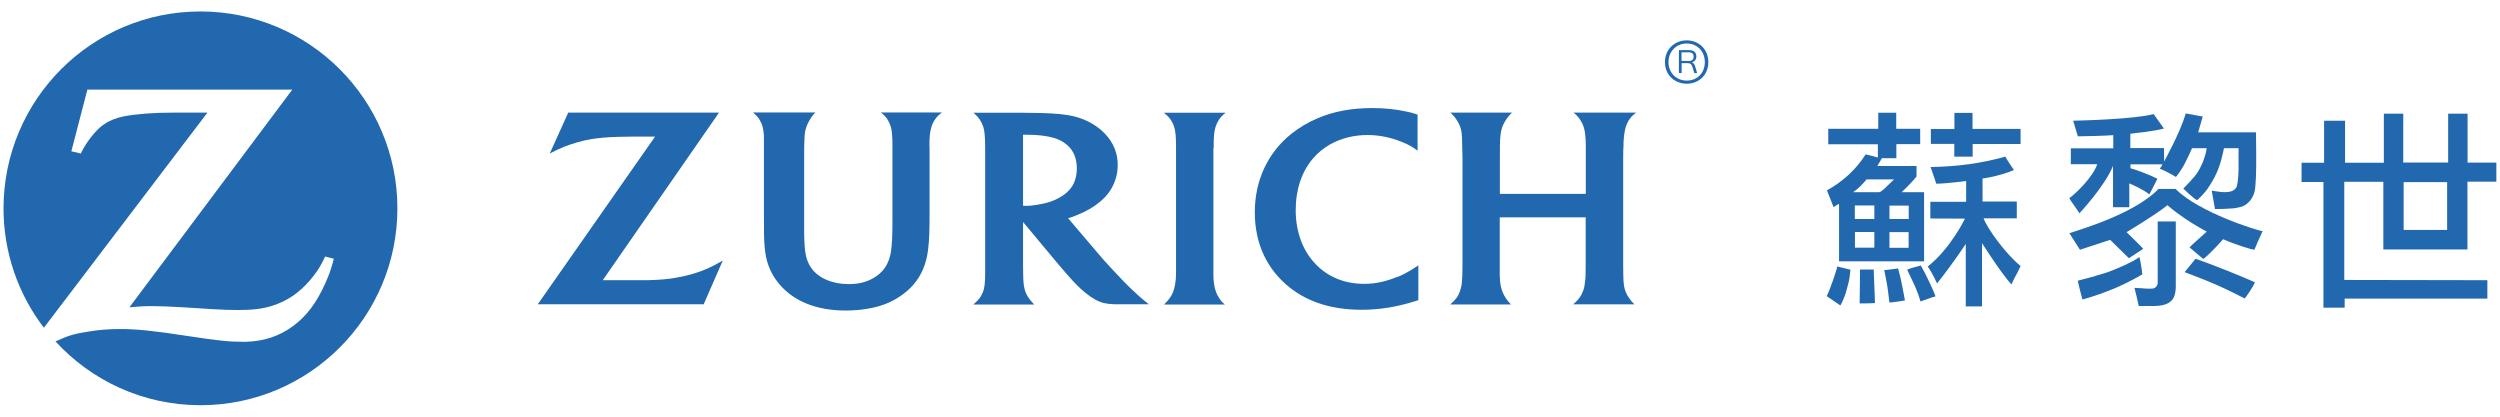<svg xmlns="http://www.w3.org/2000/svg" viewBox="0 0 192 32"><defs><style>      .cls-1 {        fill: #2168ae;      }    </style></defs><g><g id="Layer_1"><g><g><path class="cls-1" d="M173.26,10.14s.04,2.86,0,3.29c0,.03,0,.14-.01.28-.02.31-.05.88-.09.95h0c-.11.54-.47,1-.93,1.19h0c-.37.11-.7.17-1.05.17h0c-.37.04-1.07.03-1.07.03l-.25-1.41c.46.06,1.62.36,1.92-.31h0c.13-.44.14-1.26.14-1.29v-1.66h-1.12s-.1.51-.17.74c-.2.84-.55,1.6-1.1,2.39-.21.29-.48.59-.8.87-.39-.24-1.05-.9-1.05-.9.04-.04.85-.85,1.07-1.21.6-.92.72-1.85.72-1.85v-.04s-1.13,0-1.13,0v.02c-.37.82-.68,1.53-1.23,2.19-.43-.26-.81-.46-1.24-.64.1-.11.21-.33.21-.33h-2.46s0,.3,0,.3c.4.1,1.53.52,2.07.81-.11.19-.49.98-.62,1.2-.47-.38-1.2-.7-1.54-.85v1.83h-1.25s0-3.17,0-3.17c-.64,1.58-2.58,3.64-2.58,3.64-.11-.21-.66-.93-.78-1.16.53-.37,1.82-1.64,2.15-2.61h-2.03v-1.22s3.26,0,3.26,0v-1.01c-.64.05-2.04.08-2.72.09-.11-.36-.22-.71-.36-1.2.48-.01,4.72-.11,6.18-.51l.79,1.11c-.67.2-2.58.4-2.58.4v1.1s2.59,0,2.59,0v1.04s1.23-2.2,1.67-3.7l1.3.24-.35,1.21h4.42Z"></path><polygon class="cls-1" points="151.49 8.67 150.1 8.67 150.1 9.91 148.29 9.91 148.29 11.05 150.09 11.05 150.09 12.03 151.5 12.03 151.5 11.06 155.18 11.06 155.18 9.9 151.49 9.9 151.49 8.67"></polygon><path class="cls-1" d="M155.17,20.46c-.13.29-.29.59-.45.88-.09.16-.24.51-.24.51-.85-.94-2.26-3.18-2.26-3.18v4.86s-1.25,0-1.25,0v-4.8s-.76,1.2-2.2,3.04c0,0-.13-.28-.22-.45-.16-.3-.31-.59-.5-.85,1.77-1.4,2.86-3.68,2.86-3.68,0,0-2.64-.01-2.66-.01v-1.28s2.75,0,2.75,0v-1.6s-1.35.19-2.29.21l-.44-1.28c2.1-.04,3.86-.28,5.74-.8.12.24.59.93.66,1.03-1.18.5-2.41.65-2.41.65v1.77s2.63,0,2.63,0v1.29h-2.55c.27.74,1.62,2.66,2.84,3.66"></path><path class="cls-1" d="M184.6,17.66v-3.67s3.34,0,3.34,0v3.67s-3.34,0-3.34,0ZM188.03,12.48h-3.46v-3.75h-1.49s0,3.77,0,3.77h-2.98v-3.23s-1.61,0-1.61,0v3.23h-1.73v1.48s1.68,0,1.68,0v9.65s1.63,0,1.63,0v-.7h10.96v-1.41l-10.99-.02v-7.54h3v5.2s6.46,0,6.46,0v-5.21h2.22v-1.46s-2.21,0-2.21,0v-3.76h-1.49s0,3.75,0,3.75Z"></path><path class="cls-1" d="M168.16,18.99c.06-.08,1.32-1.2,1.32-1.2l-.05-.03c-1.04-.55-2.09-1.25-2.95-1.98l-.03-.02-.02.02c-.83.69-3.11,2.05-3.11,2.05,0,0,1.08,1.04,1.28,1.28l-1.1.72s-1.44-1.41-1.44-1.41c0,0-2.3.76-2.32.76l-.81-1.27c1.23-.4,5.05-1.56,6.85-3.4h1.3c1.78,1.78,6.1,3.14,6.73,3.26l-.03-.05-.12.27c-.19.41-.36.79-.52,1.19,0-.01.01-.01.01-.01-.13.05-1.67-.46-2.39-.79h-.03s-1.04,1.18-1.52,1.51l-1.05-.89Z"></path><path class="cls-1" d="M163.94,22.11c.32.02.61.02.83.05.23.02.58,0,.58,0,.23-.05.36-.26.36-.44v-4.71s1.39,0,1.39,0v5.05c-.02.63-.21.88-.21.88-.41.59-1.2.57-1.96.56-.22,0-.45,0-.67,0,0,0-.29-1.27-.33-1.38"></path><path class="cls-1" d="M159.94,23c.87-.24,1.7-.54,2.52-.88,1.02-.43,2.06-1.04,2.07-1.05-.06-.64-.2-1.24-.22-1.33-.48.36-1.84.97-2.64,1.23-.67.21-1.35.4-2.1.59.13.58.24,1,.36,1.44"></path><path class="cls-1" d="M168.62,19.87c1.25.44,3.31,1.25,4.58,1.82l-.02-.04c-.09.34-.78,1.29-.8,1.29h.05s-1.29-.66-2.08-1.01c-.99-.43-1.75-.72-2.57-1.03l.84-1.03Z"></path><path class="cls-1" d="M147.52,20.4c.34.55.9,1.79.95,1.91.03.08.18.45.18.45l-.33.1c-.29.1-.83.29-.83.29-.11-.41-.25-.77-.41-1.15l-.61-1.29c.18-.1,1.05-.32,1.05-.32"></path><path class="cls-1" d="M141.34,23.46c.18-.3.3-.64.42-.97.03-.15.08-.3.12-.45.13-.44.19-.79.23-1.33,0,0-.91-.21-1-.25-.03.18-.54,1.76-.82,2.28l1.05.72Z"></path><path class="cls-1" d="M145.11,23.24s.89-.1,1.19-.17c0,0-.28-1.53-.39-1.93-.04-.14-.13-.5-.14-.53-.07.03-.58.08-.72.1-.12.02-.2.03-.34.03,0,0,.25,1.19.3,1.7l.1.8Z"></path><path class="cls-1" d="M142.82,23.3c0-.23,0-.39.01-.62.01-.25.02-1.98.02-1.98h1.05l.1,2.57c-.3.04-1.19.03-1.19.03"></path><path class="cls-1" d="M143.35,13.78h2.11s-.71.68-.77.74c-.12.1-.22.2-.36.24h-2.01c.38-.25.81-.7,1.03-.98M145.11,15.79h1.48v1.03s-1.48,0-1.48,0v-1.04ZM143.95,15.78v1.04s-1.5,0-1.5,0v-1.04s1.5,0,1.5,0ZM145.12,17.83h1.46s0,1.2,0,1.2h-1.47s0-1.2,0-1.2ZM142.45,17.82h1.5s0,1.2,0,1.2h-1.49s0-1.2,0-1.2ZM143.28,11.86c-.7,1.11-1.72,2.07-2.97,2.76.04.07.45,1.16.51,1.29,0-.01.22-.16.37-.23l.05-.02v4.41h6.53v-5.31h-1.72s.84-.8,1.14-1.21v-.8h-3.01l.35-.6h1.11s0-1.08,0-1.08h1.83s0-1.18,0-1.18h-1.84v-1.23h-1.38s0,1.23,0,1.23h-3.84v1.19s3.81,0,3.81,0v1.02s-.68-.2-.94-.24"></path></g><g id="ZURICH_LOGO"><path class="cls-1" d="M15.39.88C7.04.88.28,7.65.27,16H.27c0,3.45,1.16,6.63,3.1,9.17L15.93,8.65h-1.35s-1.34,0-1.34,0c-1.43,0-2.78.1-3.75.29-.59.12-1.11.33-1.54.63-.5.35-1.13,1.1-1.54,1.83-.05.09-.12.21-.2.39l-.73-.17,1.23-4.74h15.74l-12.51,16.72c.81-.07,1.14-.09,1.8-.09.51,0,1.28.03,2.31.09l2.22.14c.8.05,1.48.07,1.99.07,1.15,0,1.89-.09,2.63-.32.57-.18,1.12-.44,1.62-.78.88-.61,1.73-1.58,2.24-2.56.05-.1.13-.25.22-.45l.67.17c-.22.83-.33,1.15-.66,1.89-.67,1.5-1.43,2.51-2.47,3.28-1.07.79-2.26,1.18-3.66,1.21h-.21c-1.04,0-1.84-.08-4.33-.46-2.53-.39-3.82-.52-5.09-.52-.85,0-1.64.06-2.46.2-1.09.17-1.51.3-2.5.75,2.76,3.01,6.73,4.9,11.14,4.9,8.35,0,15.12-6.77,15.12-15.12S23.74.88,15.39.88Z"></path><path class="cls-1" d="M93.21,11.38c0-.98.03-1.25.15-1.65.05-.16.12-.31.21-.46.15-.25.26-.37.55-.61h-4.73c.31.26.41.37.55.58.09.15.17.31.23.48.11.35.15.71.15,1.58,0,.45,0,.74,0,.89v8.82c0,.52-.09,1.07-.23,1.43-.06.15-.14.29-.24.43-.11.16-.19.25-.45.52h4.67c-.23-.2-.31-.29-.45-.52-.1-.14-.18-.3-.23-.45-.13-.33-.2-.83-.2-1.29v-9.74Z"></path><path class="cls-1" d="M124.68,11.37c0-.65.05-1.15.16-1.56.05-.19.13-.37.23-.54.15-.25.27-.37.58-.62h-4.8c.28.23.37.34.54.6.11.17.19.35.24.51.11.35.16.78.16,1.55v3.58h-6.6v-2.68c0-.82,0-1.35.04-1.75.02-.24.06-.45.12-.64.1-.32.37-.76.61-1.01.03-.04.09-.09.16-.16h-4.72c.28.29.36.38.48.57.1.15.19.32.26.5.12.37.15.58.16,1.56l.02.93v8.06c0,.82-.02,1.18-.06,1.55-.03.19-.08.38-.15.59-.12.32-.29.57-.57.82-.03.03-.09.08-.16.15h4.66c-.2-.21-.27-.3-.4-.49-.09-.14-.17-.29-.24-.46-.15-.39-.2-.67-.22-1.29,0-.31,0-.6,0-.88v-3.57h6.6v3.59c0,.79,0,1.08-.07,1.5-.02.22-.07.44-.16.64-.11.28-.28.53-.53.77-.04.04-.11.1-.2.18h4.7c-.19-.19-.27-.28-.39-.46-.12-.16-.21-.32-.27-.48-.14-.35-.18-.61-.19-1.33,0-.43-.01-.68-.01-.76v-8.1s.01-.87.01-.87Z"></path><path class="cls-1" d="M87.06,22.36c-.52-.49-.98-.96-1.67-1.71-.44-.47-.8-.87-1.07-1.2l-2.29-2.69c.28-.08.4-.12.65-.23.74-.29,1.31-.62,1.82-1.05.58-.49.94-1.02,1.16-1.68.13-.37.18-.75.18-1.13,0-.91-.33-1.73-.99-2.41-.61-.64-1.45-1.1-2.39-1.33-.66-.15-1.35-.22-2.52-.25-.44-.01-.9-.02-1.37-.02h-3.8c.26.24.35.34.49.55.11.17.2.35.26.54.1.33.14.79.14,1.57v9.66c0,.7-.04,1.1-.16,1.43-.07.17-.15.32-.25.47-.14.17-.22.26-.5.51h4.68c-.21-.23-.28-.3-.41-.48-.1-.14-.19-.29-.25-.45-.13-.33-.18-.68-.19-1.36,0-.22-.01-.47-.01-.74v-3.31l2.73,3.27c.13.16.33.39.61.71.32.36.56.63.72.79.53.54,1.03.94,1.52,1.21.43.23.83.32,1.46.34.24,0,.5,0,.77,0h1.85c-.24-.19-.35-.28-.54-.44-.2-.18-.41-.36-.63-.58ZM81.43,15.14c-.53.31-1.06.48-1.85.6-.3.05-.56.07-.77.07-.07,0-.13,0-.24-.01v-5.45c.19,0,.26,0,.39,0,.72,0,1.43.08,1.98.24.37.11.72.29,1,.53.5.42.76,1.04.76,1.81,0,.67-.19,1.24-.58,1.66-.18.2-.41.39-.69.55Z"></path><path class="cls-1" d="M107.34,21.25c-.89.37-1.7.55-2.57.55-1.52,0-2.83-.54-3.79-1.58-.96-1.03-1.47-2.46-1.47-4.08s.48-2.98,1.33-3.97c.37-.44.82-.8,1.33-1.09.83-.46,1.8-.71,2.85-.71.9,0,1.77.18,2.64.53.55.22.74.33,1.21.67v-2.77c-.36-.12-.51-.16-.89-.24-.85-.18-1.67-.26-2.59-.26-1.58,0-2.95.25-4.19.78-.74.31-1.42.72-2.03,1.2-1.81,1.46-2.8,3.58-2.8,6.02s.95,4.41,2.69,5.79c1.43,1.13,3.28,1.7,5.5,1.7,1.39,0,2.68-.21,4.13-.66.05-.02.14-.04.24-.08v-2.67c-.36.23-.47.31-.69.44-.29.16-.58.32-.91.45Z"></path><path class="cls-1" d="M68.19,9.22c.09.16.17.33.22.5.1.36.13.71.13,1.54v5.6c0,1.2-.03,1.92-.12,2.5-.06.39-.19.76-.38,1.08-.36.6-1.02,1.06-1.81,1.26-.32.08-.67.12-1.05.12-1.26,0-2.35-.47-2.88-1.25-.41-.6-.52-1.17-.54-2.69v-1.21s0-4.44,0-4.44c0-.86,0-1.27.03-1.71.01-.26.05-.49.11-.68.1-.34.35-.79.59-1.07.03-.03.07-.07.13-.13h-4.79c.29.25.39.36.53.6.09.16.17.33.21.51.06.22.09.45.1.68,0,.14,0,.45,0,.91v.85s0,4.22,0,4.22c0,1.57,0,1.96.06,2.59.09,1.08.41,1.93,1.03,2.71,1.11,1.4,2.91,2.14,5.19,2.14,1.09,0,2.15-.17,2.96-.47.85-.31,1.63-.84,2.19-1.46.68-.76,1.07-1.7,1.19-2.86.08-.67.1-1.48.1-2.63v-5.08s-.01-.17-.01-.17c0-.63.03-1,.13-1.34.05-.21.14-.41.25-.59.16-.25.27-.37.58-.61h-4.69c.29.23.38.33.53.57Z"></path><path class="cls-1" d="M52.04,21.31c-.65.12-1.39.19-2.31.21-.31,0-.7,0-1.18,0h-2.26l8.93-12.87h-11.58l-1.42,3.14c.48-.25.67-.34,1.08-.51.66-.26,1.39-.47,2.08-.59.61-.1,1.17-.15,2.08-.18.41-.01.79-.02,1.14-.02h1.71l-9.01,12.88h12.74l1.47-3.36c-.51.29-.69.39-1.08.57-.74.34-1.55.58-2.38.72Z"></path><path class="cls-1" d="M129.54,3.1c-.92,0-1.67.68-1.67,1.67s.74,1.66,1.67,1.66,1.66-.67,1.66-1.66-.74-1.67-1.66-1.67ZM129.54,6.19c-.78,0-1.4-.58-1.4-1.42s.62-1.43,1.4-1.43,1.39.57,1.39,1.43-.6,1.42-1.39,1.42Z"></path><path class="cls-1" d="M128.94,5.61v-1.76h.81c.34,0,.53.2.53.49,0,.23-.15.41-.35.44.12.05.2.14.25.3l.16.53h-.22l-.14-.47c-.06-.19-.14-.29-.36-.29h-.47v.76h-.2ZM129.14,4.68h.59c.22,0,.34-.12.34-.33s-.12-.33-.34-.33h-.59v.65Z"></path></g></g></g></g></svg>